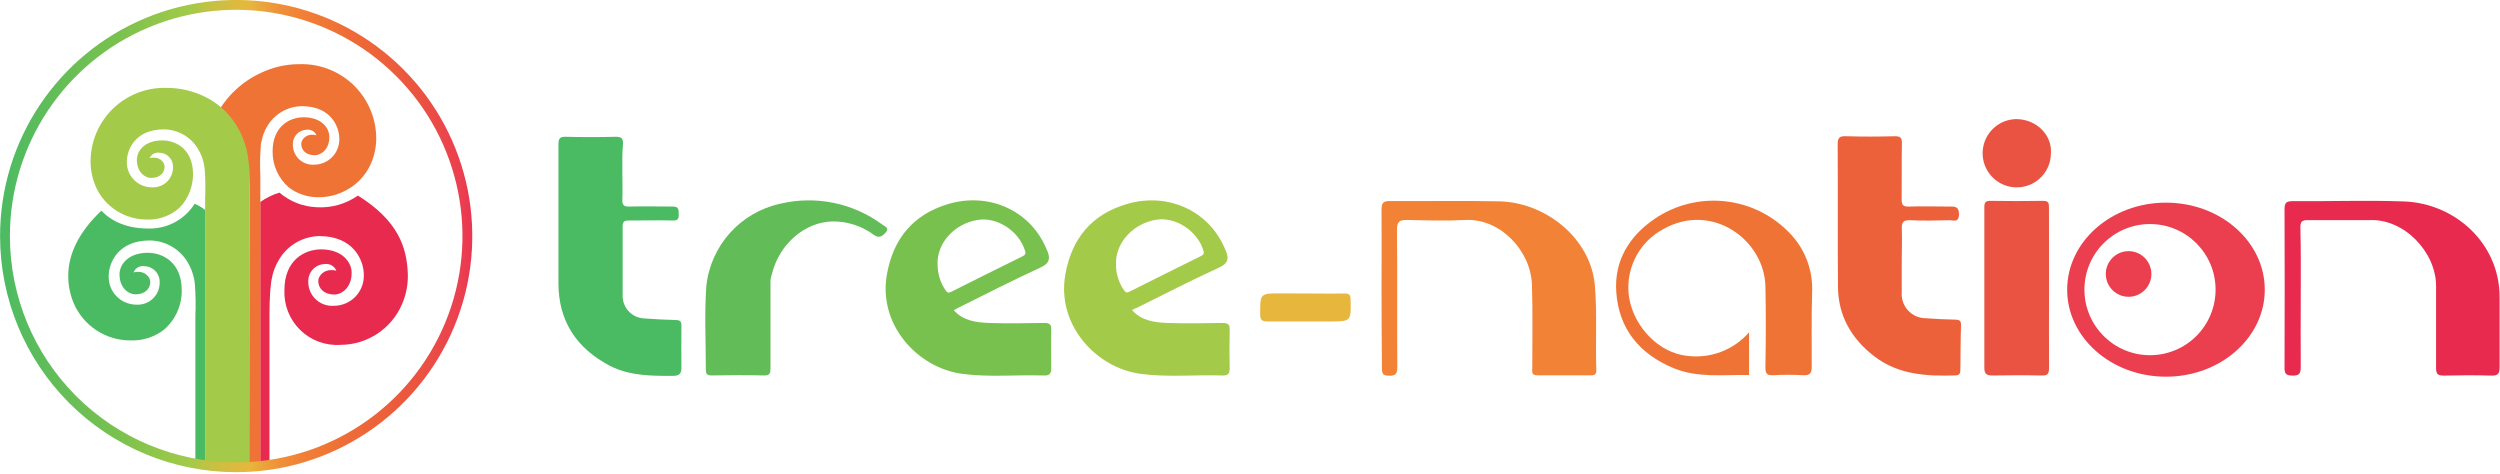 <?xml version="1.0" encoding="UTF-8"?>
<svg width="501px" height="95px" viewBox="0 0 501 95" version="1.1" xmlns="http://www.w3.org/2000/svg" xmlns:xlink="http://www.w3.org/1999/xlink">
    <!-- Generator: Sketch 53.2 (72643) - https://sketchapp.com -->
    <title>tree-nation-logo-navbar</title>
    <desc>Created with Sketch.</desc>
    <defs>
        <linearGradient x1="-1.079%" y1="50.001%" x2="101.045%" y2="50.001%" id="linearGradient-1">
            <stop stop-color="#4BBB63" offset="0%"></stop>
            <stop stop-color="#62BD58" offset="11%"></stop>
            <stop stop-color="#79C14E" offset="24%"></stop>
            <stop stop-color="#A4CA49" offset="39%"></stop>
            <stop stop-color="#BEC344" offset="42%"></stop>
            <stop stop-color="#DCBA3F" offset="48%"></stop>
            <stop stop-color="#E7B73D" offset="51%"></stop>
            <stop stop-color="#E7B53D" offset="51%"></stop>
            <stop stop-color="#EF9038" offset="57%"></stop>
            <stop stop-color="#F28236" offset="61%"></stop>
            <stop stop-color="#F17F36" offset="62%"></stop>
            <stop stop-color="#EF7335" offset="68%"></stop>
            <stop stop-color="#EE6B37" offset="71%"></stop>
            <stop stop-color="#ED613A" offset="78%"></stop>
            <stop stop-color="#EC5A3D" offset="81%"></stop>
            <stop stop-color="#EA5241" offset="86%"></stop>
            <stop stop-color="#EB474A" offset="90%"></stop>
            <stop stop-color="#EB3F50" offset="94%"></stop>
            <stop stop-color="#E9314F" offset="97%"></stop>
            <stop stop-color="#E82A4F" offset="100%"></stop>
        </linearGradient>
    </defs>
    <g id="Get-started" stroke="none" stroke-width="1" fill="none" fill-rule="evenodd">
        <g id="tree-nation-logo-navbar" transform="translate(1, 0)">
            <g id="Group" transform="translate(110, 23)">
                <path d="M270.11,29.23 L270.11,35.52 C269.994,36.883 270.459,38.231 271.39,39.233 C272.322,40.234 273.632,40.796 275,40.78 C276.91,40.93 278.82,41.01 280.73,41.05 C281.56,41.05 282.01,41.16 281.99,42.17 C281.89,45.17 281.9,48.09 281.86,51.07 C281.86,51.71 281.76,52.19 280.93,52.23 C275.13,52.42 269.43,52.13 264.57,48.38 C260.01,44.85 257.36,40.26 257.33,34.43 C257.25,24.94 257.33,15.43 257.27,5.93 C257.27,4.61 257.61,4.25 258.93,4.3 C262.18,4.4 265.45,4.39 268.72,4.3 C269.9,4.3 270.15,4.64 270.14,5.76 C270.07,9.48 270.14,13.22 270.09,16.96 C270.09,18.09 270.39,18.43 271.53,18.39 C274.21,18.31 276.9,18.39 279.58,18.39 C280.69,18.39 281.58,18.29 281.58,19.92 C281.58,21.75 280.35,21.1 279.58,21.13 C277.02,21.19 274.45,21.27 271.88,21.13 C270.35,21.05 270.05,21.59 270.13,22.98 C270.2,25 270.11,27.13 270.11,29.23 Z" id="Path" fill="#ED613A"></path>
                <path d="M13.72,11.39 C13.72,13.24 13.79,15.11 13.72,16.98 C13.66,18.2 14.12,18.43 15.21,18.39 C18.06,18.32 20.92,18.39 23.78,18.39 C25.05,18.39 24.99,18.99 25.02,19.88 C25.05,20.77 24.89,21.23 23.82,21.19 C20.9,21.12 17.98,21.19 15.06,21.19 C14.12,21.19 13.77,21.38 13.78,22.41 C13.78,27.02 13.78,31.62 13.78,36.23 C13.734,38.67 15.642,40.702 18.08,40.81 C20.16,40.97 22.25,41.07 24.34,41.13 C25.22,41.13 25.58,41.34 25.56,42.29 C25.51,45.07 25.56,47.88 25.56,50.68 C25.56,51.92 25.1,52.32 23.81,52.33 C19.5,52.33 15.2,52.33 11.26,50.33 C4.59,46.84 0.93,41.43 0.91,33.79 C0.91,24.53 0.91,15.26 0.91,5.98 C0.91,4.8 1.15,4.36 2.42,4.41 C5.74,4.5 9.07,4.49 12.42,4.41 C13.62,4.41 13.89,4.8 13.85,5.9 C13.67,7.65 13.72,9.52 13.72,11.39 Z" id="Path" fill="#4BBB63"></path>
                <path d="M350.07,36.6 C350.07,41.26 350.02,45.92 350.07,50.6 C350.07,51.92 349.69,52.3 348.38,52.27 C347.07,52.24 346.81,51.85 346.82,50.66 C346.86,40.053 346.86,29.447 346.82,18.84 C346.82,17.59 347.27,17.31 348.45,17.31 C355.9,17.37 363.38,17.1 370.82,17.37 C380.98,17.77 389.92,25.73 389.92,36.56 C389.92,41.34 389.92,45.67 389.92,50.56 C389.92,51.78 389.67,52.32 388.28,52.27 C385.08,52.17 381.96,52.19 378.76,52.27 C377.54,52.27 377.18,51.97 377.19,50.73 C377.19,44.33 377.19,41.23 377.19,34.3 C377.19,27.58 370.83,20.76 363.78,21.11 C355.99,21.11 358.92,21.11 351.54,21.11 C350.36,21.11 349.97,21.35 350,22.61 C350.12,27.27 350.07,31.93 350.07,36.6 Z" id="Path" fill="#E82A4F"></path>
                <path d="M165.86,34.71 C165.86,29.46 165.91,24.22 165.86,18.98 C165.86,17.55 166.29,17.27 167.61,17.29 C174.89,17.35 182.18,17.18 189.46,17.35 C198.83,17.56 207.85,24.84 208.62,34.29 C209.08,39.92 208.71,45.56 208.9,51.21 C208.9,51.95 208.64,52.21 207.9,52.21 C204.3,52.21 200.68,52.21 197.07,52.21 C195.8,52.21 196.07,51.4 196.07,50.68 C196.07,45.14 196.18,39.61 196,34.08 C195.78,27.26 189.7,20.75 182.67,21.08 C178.77,21.28 174.86,21.17 170.95,21.08 C169.42,21.08 168.95,21.4 168.95,23.08 C169.05,32.25 168.95,41.38 169.02,50.54 C169.02,51.73 168.81,52.34 167.4,52.29 C166.26,52.29 165.93,51.99 165.94,50.83 C165.89,45.44 165.86,40.08 165.86,34.71 Z" id="Path" fill="#F28236"></path>
                <path d="M80.11,39.14 C82.01,41.28 84.57,41.61 87.11,41.72 C90.84,41.84 94.57,41.78 98.3,41.72 C99.38,41.72 99.7,42.05 99.67,43.11 C99.61,45.67 99.67,48.24 99.67,50.8 C99.67,51.8 99.37,52.28 98.27,52.25 C92.75,52.06 87.2,52.66 81.7,51.9 C72.85,50.66 64.9,42.06 66.75,31.9 C68.05,24.78 72,20 79,17.89 C87.05,15.48 95.22,19.09 98.5,26.42 C98.64,26.75 98.79,27.05 98.92,27.37 C99.56,28.98 99.19,29.86 97.46,30.64 C91.95,33.17 86.55,35.93 81.12,38.64 C80.8,38.79 80.51,38.96 80.12,39.18 L80.11,39.14 Z M76.9,30.12 C76.913,31.929 77.47,33.692 78.5,35.18 C78.83,35.7 79.09,35.75 79.64,35.47 C84.393,33.077 89.16,30.703 93.94,28.35 C94.52,28.06 94.61,27.8 94.38,27.14 C93.15,23.3 88.88,20.45 84.97,21.07 C80.48,21.74 76.69,25.55 76.89,30.08 L76.9,30.12 Z" id="Shape" fill="#79C14E"></path>
                <path d="M115.86,39.14 C117.76,41.28 120.32,41.61 122.86,41.72 C126.59,41.84 130.32,41.78 134.05,41.72 C135.14,41.72 135.45,42.05 135.43,43.11 C135.37,45.67 135.37,48.24 135.43,50.8 C135.43,51.8 135.14,52.28 134.03,52.25 C128.52,52.06 122.95,52.66 117.46,51.9 C108.61,50.66 100.66,42.06 102.51,31.9 C103.82,24.75 107.78,19.97 114.78,17.9 C122.83,15.49 131,19.1 134.28,26.43 C134.43,26.76 134.58,27.06 134.71,27.38 C135.35,28.99 134.97,29.87 133.24,30.65 C127.73,33.18 122.33,35.94 116.9,38.65 C116.56,38.75 116.26,38.92 115.86,39.14 Z M112.64,30.08 C112.647,31.89 113.205,33.655 114.24,35.14 C114.58,35.66 114.83,35.71 115.38,35.43 C120.13,33.04 124.91,30.67 129.68,28.31 C130.26,28.02 130.35,27.76 130.13,27.1 C128.89,23.26 124.62,20.41 120.71,21.03 C116.24,21.74 112.44,25.55 112.64,30.08 L112.64,30.08 Z" id="Shape" fill="#A4CA49"></path>
                <path d="M43.41,42.23 C43.41,45.09 43.41,47.96 43.41,50.8 C43.41,51.8 43.28,52.25 42.11,52.24 C38.62,52.15 35.11,52.17 31.62,52.24 C30.69,52.24 30.44,51.93 30.45,51.05 C30.45,45.5 30.16,39.93 30.54,34.42 C31.36,26.285 37.314,19.597 45.3,17.84 C52.416,16.129 59.924,17.652 65.81,22 C66.31,22.37 67.29,22.68 66.52,23.57 C65.92,24.25 65.23,24.84 64.17,24.1 C61.737,22.28 58.768,21.323 55.73,21.38 C50.32,21.52 45.19,25.89 43.73,31.79 C43.58,32.225 43.473,32.674 43.41,33.13 C43.4,36.17 43.42,39.2 43.41,42.23 Z" id="Path" fill="#62BD58"></path>
                <g transform="translate(286, 0)" fill="#EA5241" id="Path">
                    <path d="M14,7.78 C13.971,10.549 12.276,13.028 9.706,14.058 C7.135,15.089 4.197,14.468 2.264,12.485 C0.33,10.503 -0.217,7.55 0.877,5.007 C1.971,2.463 4.491,0.83 7.26,0.87 C11.33,1 14.3,4.26 14,7.78 Z"></path>
                    <path d="M13.63,34.8 C13.63,40.13 13.58,45.42 13.63,50.72 C13.63,51.97 13.29,52.3 12.07,52.25 C8.81,52.17 5.55,52.19 2.28,52.25 C1.1,52.25 0.65,51.93 0.66,50.67 C0.66,39.963 0.66,29.243 0.66,18.51 C0.66,17.51 0.95,17.24 1.93,17.25 C5.423,17.31 8.92,17.31 12.42,17.25 C13.5,17.25 13.62,17.65 13.61,18.56 C13.61,24 13.63,29.4 13.63,34.8 Z"></path>
                </g>
                <path d="M150.54,35.81 C153.14,35.81 155.77,35.87 158.38,35.81 C159.38,35.81 159.65,36.05 159.66,37.06 C159.76,41.43 159.78,41.42 155.42,41.42 C151.28,41.42 147.16,41.42 143.04,41.42 C141.93,41.42 141.54,41.17 141.54,39.99 C141.54,35.79 141.48,35.79 145.65,35.79 L150.54,35.81 Z" id="Path" fill="#E7B73D"></path>
                <g transform="translate(303, 17)" fill="#EB3F50">
                    <path d="M20.06,0.61 C9.12,0.61 0.26,8.42 0.26,18.05 C0.26,27.68 9.12,35.49 20.06,35.49 C31,35.49 39.86,27.67 39.86,18.05 C39.86,8.43 31,0.61 20.06,0.61 Z M16.84,31.18 C9.584,31.169 3.711,25.279 3.72,18.023 C3.729,10.768 9.618,4.893 16.873,4.9 C24.129,4.907 30.006,10.794 30,18.05 C30,21.537 28.613,24.882 26.144,27.345 C23.675,29.808 20.327,31.188 16.84,31.18 L16.84,31.18 Z" id="Shape"></path>
                    <path d="M8,14.9 C8,12.376 10.046,10.33 12.57,10.33 L12.57,10.33 C15.092,10.335 17.135,12.378 17.14,14.9 L17.14,14.9 C17.14,17.426 15.096,19.474 12.57,19.48 L12.57,19.48 C10.044,19.474 8,17.426 8,14.9 L8,14.9 Z" id="Path"></path>
                </g>
                <path d="M252.15,35.56 C252.352,31.007 250.602,26.583 247.34,23.4 C240.198,16.244 228.98,15.17 220.61,20.84 C215.48,24.32 212.46,29.27 212.9,35.53 C213.41,42.93 217.59,47.98 224.42,50.79 C229.3,52.79 234.42,52.06 239.51,52.15 L239.51,43.6 C236.397,47.172 231.695,48.938 227,48.3 C221.44,47.67 216.66,42.65 215.54,37.02 C214.488,31.363 217.208,25.674 222.27,22.94 C232.16,17.35 242.59,25.16 242.79,34.39 C242.91,39.82 242.88,45.24 242.79,50.65 C242.79,51.92 243.16,52.25 244.36,52.19 C246.342,52.085 248.328,52.085 250.31,52.19 C251.72,52.27 252.09,51.8 252.07,50.42 C252.08,45.47 252,40.5 252.15,35.56 Z" id="Path" fill="#EF7335" fill-rule="nonzero"></path>
            </g>
            <g id="Group">
                <path d="M38,40.84 C36.151,43.78 32.98,45.629 29.51,45.79 C24.32,45.95 21.28,44.25 19.31,42.22 C14.88,46.42 12.68,50.84 12.68,55.22 C12.662,57.107 13.026,58.977 13.75,60.72 C15.693,65.27 20.163,68.221 25.11,68.22 C27.543,68.32 29.933,67.558 31.86,66.07 C34.16,64.087 35.464,61.187 35.42,58.15 C35.42,52.71 31.77,50.66 28.61,50.66 C24.78,50.66 22.95,52.92 22.95,54.98 C22.95,57.76 24.82,58.98 26.12,58.98 C28.21,58.98 29.12,57.72 29.12,56.5 C29.12,55.5 27.95,54.05 25.77,54.59 C26.119,53.695 27.055,53.174 28,53.35 C29.7,53.415 31.034,54.829 31,56.53 C31.034,57.774 30.541,58.975 29.642,59.836 C28.743,60.697 27.522,61.138 26.28,61.05 C24.794,61.037 23.375,60.429 22.341,59.361 C21.308,58.293 20.745,56.856 20.78,55.37 C20.78,52.55 22.78,48.19 28.98,48.19 C32.087,48.21 34.961,49.842 36.57,52.5 C37.256,53.622 37.724,54.864 37.95,56.16 C37.95,56.39 38.02,56.61 38.04,56.84 C38.212,59.006 38.248,61.18 38.15,63.35 C38.15,80.68 38.15,84.62 38.15,93.7 L40.15,93.7 C40.15,75.91 40.15,58.93 40.15,42.14 C39.509,41.592 38.783,41.153 38,40.84 Z" id="Path" fill="#4BBB63"></path>
                <path d="M53.31,56.83 C53.31,56.59 53.38,56.34 53.42,56.09 C53.641,54.674 54.137,53.316 54.88,52.09 C56.562,49.184 59.643,47.37 63,47.31 C69.77,47.31 71.91,52.05 71.91,55.12 C71.953,56.739 71.34,58.306 70.21,59.466 C69.08,60.627 67.529,61.281 65.91,61.28 C64.56,61.38 63.231,60.902 62.253,59.966 C61.275,59.03 60.74,57.723 60.78,56.37 C60.745,54.539 62.171,53.012 64,52.92 C65.015,52.748 66.015,53.299 66.41,54.25 C64.04,53.67 62.78,55.25 62.78,56.32 C62.78,57.65 63.78,59.02 66.03,59.02 C67.44,59.02 69.47,57.69 69.47,54.67 C69.47,52.43 67.47,49.97 63.32,49.97 C59.93,50 56,52.21 56,58.11 C55.863,61.106 57.008,64.019 59.15,66.119 C61.292,68.219 64.227,69.307 67.22,69.11 C72.597,69.101 77.453,65.893 79.57,60.95 C80.394,59.06 80.79,57.011 80.73,54.95 C80.55,49.34 78.6,44.12 70.73,39.19 C68.321,40.883 65.409,41.708 62.47,41.53 C59.722,41.42 57.09,40.388 55,38.6 C53.623,39.017 52.322,39.655 51.15,40.49 C51.15,57.36 51.15,76.25 51.15,93.49 L53,93.49 L53,62.76 C53,62.76 53,59.2 53.31,56.83 Z" id="Path" fill="#E82A4F"></path>
                <path d="M51.17,40.81 C51.17,38.89 51.17,36.98 51.17,35.09 C51.078,33.113 51.112,31.133 51.27,29.16 C51.27,28.95 51.27,28.75 51.36,28.54 C51.558,27.36 51.982,26.229 52.61,25.21 C54.074,22.783 56.696,21.294 59.53,21.28 C65.21,21.28 67,25.28 67,27.82 C67.035,29.173 66.525,30.484 65.585,31.457 C64.645,32.431 63.353,32.987 62,33 C60.865,33.089 59.747,32.69 58.924,31.904 C58.101,31.117 57.652,30.018 57.69,28.88 C57.662,27.336 58.877,26.054 60.42,26 C61.262,25.868 62.087,26.325 62.42,27.11 C60.42,26.62 59.37,27.91 59.37,28.85 C59.37,29.96 60.19,31.11 62.09,31.11 C63.3,31.09 65,30 65,27.44 C65,25.57 63.34,23.5 59.85,23.5 C56.97,23.5 53.63,25.38 53.63,30.33 C53.592,33.097 54.778,35.739 56.87,37.55 C57.1,37.73 57.35,37.9 57.6,38.07 C59.233,39.074 61.124,39.579 63.04,39.52 C64.993,39.5 66.908,38.976 68.6,38 C70.75,36.795 72.438,34.909 73.4,32.64 C74.066,31.058 74.406,29.357 74.4,27.64 C74.362,23.624 72.707,19.792 69.809,17.011 C66.911,14.23 63.015,12.733 59,12.86 C56.29,12.854 53.615,13.47 51.18,14.66 C47.458,16.394 44.396,19.284 42.45,22.9 C42.61,23.04 43.19,23.47 43.35,23.62 C46.285,26.356 48.183,30.024 48.72,34 C48.72,34.26 48.8,34.52 48.83,34.79 C48.957,35.752 49.034,36.72 49.06,37.69 L49.06,41.56 L48.88,93.56 L51.16,93.49 C51.16,93.49 51.16,58.85 51.17,40.81 Z" id="Path" fill="#EF7335"></path>
                <path d="M49.06,35.56 C49.054,34.691 48.997,33.823 48.89,32.96 C48.89,32.69 48.82,32.42 48.78,32.17 C48.393,28.305 46.65,24.702 43.86,22 L43.37,21.57 C42.378,20.709 41.279,19.979 40.1,19.4 C37.693,18.214 35.044,17.602 32.36,17.61 C28.385,17.494 24.531,18.985 21.669,21.746 C18.807,24.506 17.178,28.304 17.15,32.28 C17.143,33.997 17.483,35.698 18.15,37.28 C18.774,38.747 19.709,40.06 20.89,41.13 C22.948,42.971 25.609,43.992 28.37,44 C30.568,44.089 32.727,43.402 34.47,42.06 C35.142,41.507 35.719,40.848 36.18,40.11 C37.159,38.549 37.679,36.743 37.68,34.9 C37.68,30 34.38,28.14 31.53,28.14 C28.07,28.14 26.43,30.14 26.43,32.04 C26.43,34.55 28.11,35.66 29.28,35.66 C31.17,35.66 31.98,34.52 31.98,33.42 C31.98,32.49 30.98,31.21 28.98,31.7 C29.311,30.914 30.139,30.459 30.98,30.6 C32.511,30.654 33.714,31.929 33.68,33.46 C33.705,34.581 33.258,35.662 32.448,36.437 C31.638,37.213 30.539,37.613 29.42,37.54 C28.071,37.54 26.779,36.996 25.838,36.03 C24.896,35.064 24.385,33.758 24.42,32.41 C24.42,29.87 26.2,25.93 31.82,25.93 C34.63,25.937 37.23,27.417 38.67,29.83 C39.295,30.838 39.717,31.959 39.91,33.13 C39.91,33.33 39.97,33.54 40.01,33.74 C40.163,35.696 40.197,37.66 40.11,39.62 L40.11,42.12 C40.11,58.913 40.11,76.1 40.11,93.68 L49.04,93.68 L49.06,35.56 Z" id="Path" fill="#A4CA49"></path>
                <path d="M0,47.31 C1.74617544e-06,28.569 11.29,11.675 28.605,4.505 C45.92,-2.665 65.849,1.302 79.097,14.557 C92.346,27.811 96.305,47.742 89.128,65.054 C81.95,82.365 65.051,93.648 46.31,93.64 C34.025,93.637 22.245,88.755 13.56,80.066 C4.875,71.378 -0.003,59.595 2.22044605e-16,47.31 L0,47.31 Z" id="Path" stroke="url(#linearGradient-1)" stroke-width="1.97"></path>
            </g>
        </g>
    </g>
</svg>